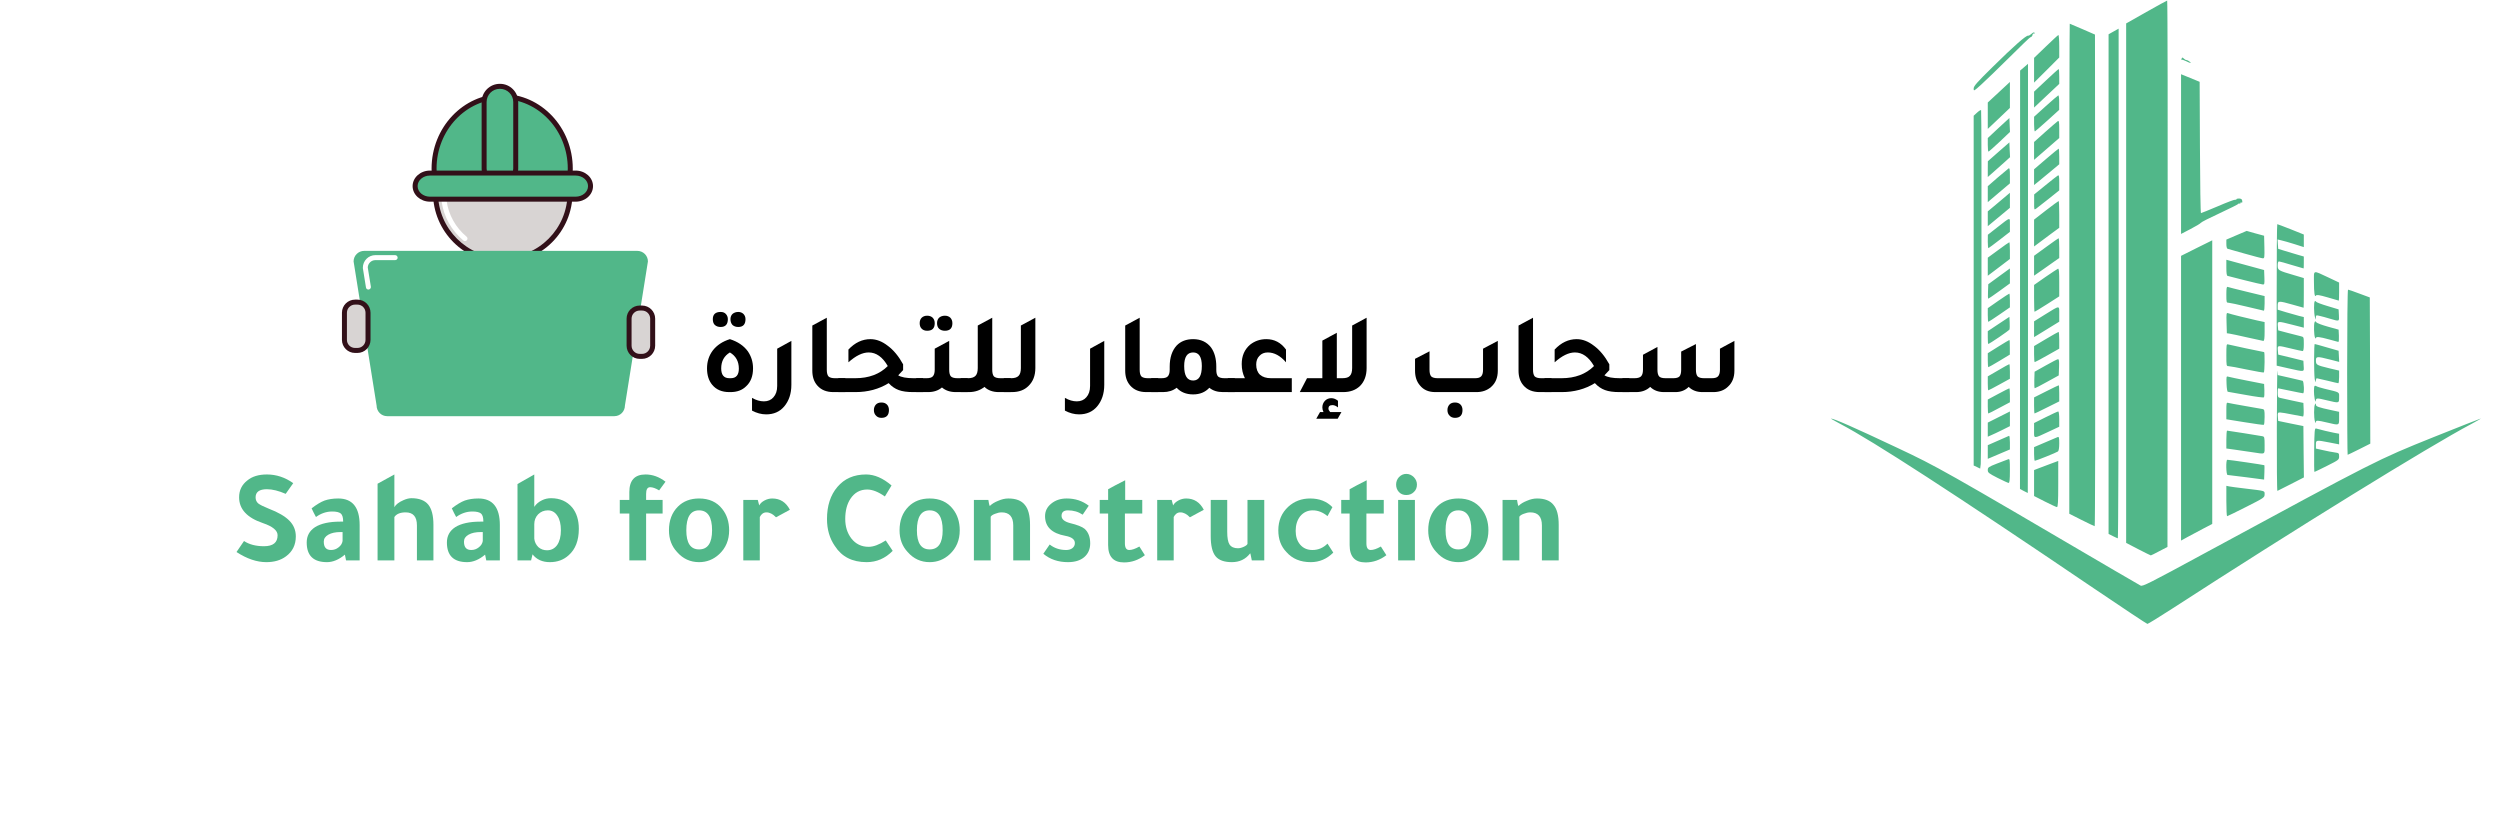<svg xmlns="http://www.w3.org/2000/svg" xmlns:xlink="http://www.w3.org/1999/xlink" width="180" viewBox="0 0 135 45" height="60" preserveAspectRatio="xMidYMid meet"><defs><filter x="0%" y="0%" width="100%" height="100%" id="21af6a3924"></filter><filter x="0%" y="0%" width="100%" height="100%" id="86307db629"></filter><g></g><clipPath id="d3d012c98e"><path d="M 98.852 0 L 134 0 L 134 33.75 L 98.852 33.75 Z M 98.852 0 " clip-rule="nonzero"></path></clipPath><clipPath id="878076e433"><path d="M 89 25.289 L 105 25.289 L 105 36.539 L 89 36.539 Z M 89 25.289 " clip-rule="nonzero"></path></clipPath><mask id="c288dfead6"><g filter="url(#21af6a3924)"><g filter="url(#86307db629)" transform="matrix(0.014, 0, 0, 0.013, 88.763, 25.29)"><image x="0" y="0" width="1176" height="844" preserveAspectRatio="xMidYMid meet"></image></g></g></mask><clipPath id="5da09a6a62"><path d="M 26 4.5 L 28 4.5 L 28 10 L 26 10 Z M 26 4.5 " clip-rule="nonzero"></path></clipPath><clipPath id="f50164b7f6"><path d="M 26 4.5 L 28 4.5 L 28 11 L 26 11 Z M 26 4.5 " clip-rule="nonzero"></path></clipPath><clipPath id="061b39e64e"><path d="M 19 13 L 35 13 L 35 22.5 L 19 22.5 Z M 19 13 " clip-rule="nonzero"></path></clipPath><clipPath id="5a9d7e8abf"><path d="M 33 16 L 35.715 16 L 35.715 20 L 33 20 Z M 33 16 " clip-rule="nonzero"></path></clipPath><clipPath id="2f7f0fd9c3"><path d="M 18.465 16 L 20 16 L 20 19 L 18.465 19 Z M 18.465 16 " clip-rule="nonzero"></path></clipPath><clipPath id="2ca7d5cc7c"><path d="M 18.465 16 L 21 16 L 21 20 L 18.465 20 Z M 18.465 16 " clip-rule="nonzero"></path></clipPath><clipPath id="b6be178690"><path d="M 1 0.559 L 4 0.559 L 4 6 L 1 6 Z M 1 0.559 " clip-rule="nonzero"></path></clipPath><clipPath id="f226db0d62"><rect x="0" width="58" y="0" height="8"></rect></clipPath><clipPath id="5aa874a38c"><path d="M 0.32 5 L 1 5 L 1 6 L 0.32 6 Z M 0.32 5 " clip-rule="nonzero"></path></clipPath><clipPath id="ca958f49d4"><path d="M 2 0.441 L 6 0.441 L 6 6 L 2 6 Z M 2 0.441 " clip-rule="nonzero"></path></clipPath><clipPath id="e655b4d6a5"><path d="M 10 0.441 L 14 0.441 L 14 6 L 10 6 Z M 10 0.441 " clip-rule="nonzero"></path></clipPath><clipPath id="6818754474"><path d="M 17 0.441 L 22 0.441 L 22 6 L 17 6 Z M 17 0.441 " clip-rule="nonzero"></path></clipPath><clipPath id="1ce4ed1abd"><path d="M 23 0.441 L 26 0.441 L 26 6 L 23 6 Z M 23 0.441 " clip-rule="nonzero"></path></clipPath><clipPath id="a857daa87a"><path d="M 34 0.441 L 39 0.441 L 39 6 L 34 6 Z M 34 0.441 " clip-rule="nonzero"></path></clipPath><clipPath id="8e889fe7ca"><path d="M 49 0.441 L 52 0.441 L 52 6 L 49 6 Z M 49 0.441 " clip-rule="nonzero"></path></clipPath><clipPath id="469277c119"><path d="M 62 0.441 L 65 0.441 L 65 6 L 62 6 Z M 62 0.441 " clip-rule="nonzero"></path></clipPath><clipPath id="1613c64f06"><path d="M 65 0.441 L 67 0.441 L 67 6 L 65 6 Z M 65 0.441 " clip-rule="nonzero"></path></clipPath><clipPath id="75c0586087"><path d="M 71 1 L 74.719 1 L 74.719 6 L 71 6 Z M 71 1 " clip-rule="nonzero"></path></clipPath><clipPath id="5ae675dc27"><rect x="0" width="75" y="0" height="9"></rect></clipPath></defs><rect x="-13.5" width="162" fill="#ffffff" y="-4.5" height="54" fill-opacity="1"></rect><rect x="-13.5" width="162" fill="#ffffff" y="-4.5" height="54" fill-opacity="1"></rect><g clip-path="url(#d3d012c98e)"><path fill="#51b789" d="M 113.047 31.758 C 105.492 26.637 101.16 23.828 99.375 22.891 C 99.078 22.73 98.848 22.602 98.867 22.602 C 99.02 22.598 100.09 23.066 102.473 24.191 C 104.637 25.211 104.891 25.355 114.215 30.824 C 114.902 31.227 115.52 31.586 115.59 31.621 C 115.699 31.68 116.027 31.516 119.066 29.867 C 128.395 24.816 128.363 24.832 131.402 23.609 C 132.785 23.055 133.934 22.602 133.957 22.602 C 133.984 22.602 133.758 22.73 133.461 22.891 C 131.184 24.094 123.934 28.57 117.293 32.871 C 116.594 33.324 115.992 33.691 115.961 33.691 C 115.926 33.691 114.617 32.82 113.047 31.758 M 115.465 29.656 L 114.812 29.316 L 114.812 1.266 L 115.902 0.648 C 116.5 0.309 117.008 0.031 117.027 0.031 C 117.051 0.031 117.062 6.668 117.055 14.781 L 117.043 29.535 L 116.605 29.762 C 116.367 29.891 116.16 29.992 116.145 29.992 C 116.129 29.992 115.824 29.84 115.465 29.656 M 117.777 21.504 L 117.777 13.816 L 118.617 13.395 L 119.461 12.977 L 119.461 28.293 L 118.957 28.555 C 118.684 28.699 118.305 28.898 118.117 29.004 L 117.777 29.191 L 117.777 21.504 M 114.094 28.949 L 113.863 28.832 L 113.863 1.852 L 114.133 1.699 L 114.406 1.547 L 114.406 15.309 C 114.406 22.879 114.387 29.07 114.363 29.07 C 114.344 29.066 114.219 29.012 114.094 28.949 M 112.406 28.078 L 111.742 27.742 L 111.742 14.512 C 111.742 7.234 111.754 1.281 111.766 1.281 C 111.777 1.281 112.09 1.414 112.457 1.574 L 113.129 1.867 L 113.141 15.145 C 113.148 22.445 113.137 28.418 113.113 28.414 C 113.094 28.414 112.773 28.262 112.406 28.078 M 120.223 27.055 L 120.223 26.234 L 120.371 26.266 C 120.453 26.281 120.84 26.336 121.227 26.379 C 122.355 26.516 122.289 26.492 122.289 26.695 C 122.285 26.867 122.27 26.879 121.297 27.371 C 120.75 27.648 120.285 27.875 120.262 27.875 C 120.242 27.875 120.223 27.508 120.223 27.055 M 110.422 27.082 L 109.84 26.785 L 109.84 25.383 L 110.125 25.273 C 110.281 25.215 110.574 25.105 110.777 25.027 L 111.145 24.891 L 111.145 26.137 C 111.145 27.102 111.129 27.387 111.074 27.383 C 111.039 27.383 110.746 27.246 110.422 27.082 M 109.281 26.512 L 109.078 26.402 L 109.082 15.109 L 109.086 3.812 L 109.301 3.629 L 109.512 3.445 L 109.512 15.035 C 109.512 21.41 109.508 26.625 109.5 26.621 C 109.492 26.621 109.395 26.57 109.281 26.512 M 122.949 23.16 C 122.953 21.312 122.969 19.902 122.98 20.027 L 123 20.254 L 123.637 20.398 C 123.984 20.477 124.301 20.551 124.34 20.562 C 124.414 20.586 124.441 21.242 124.367 21.238 C 124.344 21.238 124.039 21.18 123.688 21.105 C 123.336 21.031 123.035 20.969 123.023 20.969 C 123.008 20.969 122.996 21.078 122.996 21.211 C 122.996 21.422 123.012 21.461 123.117 21.484 C 123.184 21.5 123.496 21.57 123.809 21.637 L 124.383 21.758 L 124.398 22.125 C 124.406 22.328 124.391 22.492 124.363 22.492 C 124.336 22.492 124.074 22.441 123.781 22.383 C 123.492 22.324 123.195 22.273 123.121 22.273 C 123 22.273 122.988 22.293 123.004 22.504 L 123.023 22.73 L 123.703 22.871 L 124.383 23.008 L 124.395 24.395 L 124.41 25.781 L 123.715 26.137 C 123.336 26.328 123.004 26.496 122.98 26.508 C 122.957 26.516 122.945 25.012 122.949 23.16 M 107.867 25.805 C 107.387 25.559 107.34 25.523 107.34 25.383 C 107.34 25.238 107.371 25.215 107.84 25.031 C 108.117 24.922 108.387 24.816 108.441 24.801 C 108.527 24.766 108.535 24.816 108.535 25.422 C 108.535 25.914 108.516 26.082 108.465 26.078 C 108.43 26.078 108.16 25.953 107.867 25.805 M 121.309 25.773 C 120.785 25.707 120.328 25.648 120.289 25.648 C 120.207 25.645 120.191 24.828 120.273 24.828 C 120.387 24.828 122.254 25.102 122.273 25.121 C 122.285 25.133 122.285 25.312 122.277 25.52 L 122.262 25.898 L 121.309 25.773 M 124.965 24.301 C 124.977 23.281 124.992 23.121 125.062 23.137 C 125.402 23.23 125.73 23.309 126 23.363 L 126.312 23.422 L 126.312 23.996 L 125.809 23.898 C 125.07 23.754 125.059 23.754 125.059 24.008 L 125.059 24.223 L 125.445 24.309 C 125.656 24.359 125.938 24.414 126.07 24.43 C 126.301 24.461 126.312 24.473 126.312 24.648 C 126.312 24.824 126.297 24.836 125.66 25.156 C 125.301 25.336 124.996 25.484 124.98 25.484 C 124.965 25.484 124.957 24.949 124.965 24.301 M 106.754 25.219 L 106.578 25.137 L 106.578 6.25 L 106.766 6.078 C 106.867 5.984 106.965 5.926 106.98 5.953 C 107.02 6.016 107 24.738 106.961 25.055 L 106.93 25.305 L 106.754 25.219 M 109.84 24.516 L 109.84 24.145 L 110.434 23.891 C 110.762 23.746 111.07 23.617 111.113 23.602 C 111.184 23.574 111.199 23.629 111.199 23.945 C 111.199 24.188 111.172 24.348 111.129 24.379 C 111.055 24.438 109.945 24.883 109.879 24.883 C 109.859 24.883 109.84 24.719 109.84 24.516 M 107.34 24.406 L 107.34 24.039 L 107.891 23.797 C 108.195 23.66 108.465 23.543 108.488 23.535 C 108.516 23.523 108.535 23.688 108.535 23.895 L 108.535 24.27 L 108.113 24.449 C 107.883 24.547 107.613 24.66 107.516 24.703 L 107.34 24.777 L 107.34 24.406 M 126.746 20.098 C 126.746 17.633 126.766 15.641 126.793 15.641 C 126.82 15.641 127.094 15.734 127.402 15.852 L 127.969 16.062 L 127.984 20.012 L 127.996 23.957 L 127.398 24.258 C 127.07 24.422 126.789 24.559 126.773 24.559 C 126.758 24.559 126.746 22.551 126.746 20.098 M 121.637 24.422 C 121.383 24.383 120.961 24.32 120.699 24.285 L 120.223 24.219 L 120.223 23.738 C 120.223 23.469 120.242 23.254 120.262 23.254 C 120.309 23.254 121.988 23.52 122.164 23.555 C 122.281 23.578 122.289 23.609 122.289 24.043 C 122.289 24.57 122.355 24.531 121.637 24.422 M 109.84 23.242 L 109.84 22.844 L 110.465 22.531 C 110.809 22.359 111.113 22.219 111.145 22.219 C 111.176 22.219 111.199 22.395 111.199 22.633 L 111.199 23.043 L 110.641 23.305 C 109.777 23.707 109.84 23.711 109.84 23.242 M 107.34 23.199 L 107.34 22.82 L 108.535 22.219 L 108.535 23.012 L 108.113 23.223 C 107.883 23.336 107.613 23.465 107.516 23.504 L 107.34 23.582 L 107.34 23.199 M 121.215 22.801 L 120.223 22.641 L 120.223 22.184 C 120.223 21.77 120.23 21.727 120.316 21.754 C 120.371 21.77 120.781 21.844 121.227 21.922 C 121.676 21.996 122.098 22.07 122.164 22.086 C 122.281 22.109 122.289 22.141 122.289 22.516 C 122.289 22.738 122.27 22.93 122.246 22.941 C 122.227 22.953 121.762 22.891 121.215 22.801 M 125.66 22.816 C 125.129 22.691 125.062 22.688 125.055 22.805 C 125.051 22.867 125.035 22.855 125.008 22.762 C 124.945 22.57 124.945 21.934 125.008 21.84 C 125.051 21.77 125.059 21.77 125.059 21.852 C 125.059 21.949 125.184 21.996 125.891 22.148 L 126.312 22.238 L 126.312 22.582 C 126.312 22.984 126.332 22.977 125.66 22.816 M 107.34 21.953 L 107.34 21.574 L 107.902 21.273 C 108.215 21.105 108.484 20.969 108.504 20.969 C 108.52 20.969 108.535 21.137 108.535 21.344 L 108.535 21.723 L 107.969 22.023 C 107.66 22.191 107.391 22.328 107.371 22.328 C 107.352 22.328 107.34 22.16 107.34 21.953 M 109.84 21.895 L 109.84 21.461 L 110.492 21.133 C 110.848 20.953 111.156 20.805 111.172 20.805 C 111.188 20.805 111.199 21 111.199 21.238 L 111.199 21.676 L 110.547 22 C 110.188 22.18 109.883 22.328 109.867 22.328 C 109.852 22.328 109.84 22.133 109.84 21.895 M 124.992 21.539 C 124.941 21.266 124.941 20.891 124.988 20.844 C 125.008 20.824 125.051 20.828 125.082 20.852 C 125.117 20.879 125.312 20.941 125.523 20.992 C 126.387 21.199 126.312 21.156 126.312 21.461 C 126.312 21.781 126.32 21.777 125.668 21.621 C 125.102 21.484 125.074 21.484 125.051 21.637 C 125.035 21.723 125.02 21.695 124.992 21.539 M 121.281 21.328 C 120.773 21.234 120.332 21.156 120.305 21.156 C 120.273 21.16 120.242 20.973 120.234 20.734 C 120.219 20.328 120.223 20.309 120.324 20.34 C 120.387 20.359 120.844 20.457 121.348 20.555 L 122.262 20.734 L 122.277 21.078 C 122.285 21.266 122.273 21.438 122.25 21.457 C 122.227 21.48 121.789 21.422 121.281 21.328 M 107.34 20.703 L 107.34 20.324 L 107.906 19.996 C 108.215 19.812 108.484 19.664 108.504 19.664 C 108.52 19.664 108.535 19.84 108.535 20.059 L 108.535 20.453 L 107.965 20.766 C 107.652 20.938 107.387 21.078 107.367 21.078 C 107.352 21.078 107.34 20.91 107.34 20.703 M 109.852 20.523 L 109.867 20.074 L 110.465 19.738 C 110.793 19.551 111.094 19.398 111.133 19.395 C 111.188 19.395 111.199 19.5 111.188 19.832 L 111.172 20.273 L 110.547 20.617 C 110.203 20.809 109.902 20.965 109.879 20.965 C 109.855 20.969 109.844 20.766 109.852 20.523 M 124.992 20.453 C 124.949 20.102 124.953 18.574 124.996 18.578 C 125.016 18.578 125.316 18.66 125.66 18.762 L 126.285 18.941 L 126.316 19.543 L 125.812 19.414 C 125.109 19.234 125.059 19.238 125.059 19.473 C 125.059 19.703 125.094 19.719 125.781 19.887 L 126.312 20.012 L 126.312 20.355 C 126.312 20.543 126.293 20.695 126.27 20.695 C 126.246 20.695 125.984 20.633 125.688 20.559 C 125.387 20.488 125.125 20.426 125.105 20.426 C 125.086 20.426 125.059 20.492 125.047 20.574 C 125.035 20.684 125.02 20.648 124.992 20.453 M 121.336 19.957 C 120.859 19.855 120.41 19.773 120.344 19.773 C 120.227 19.773 120.223 19.758 120.223 19.172 C 120.223 18.621 120.23 18.57 120.316 18.598 C 120.418 18.629 122.215 19.012 122.262 19.012 C 122.305 19.012 122.293 20.09 122.246 20.113 C 122.227 20.129 121.816 20.055 121.336 19.957 M 123.578 19.891 L 122.941 19.746 L 122.941 15.926 C 122.941 13.824 122.953 12.105 122.973 12.105 C 122.988 12.105 123.32 12.23 123.707 12.383 L 124.406 12.664 L 124.406 13.344 L 123.906 13.184 C 123.629 13.098 123.309 13.004 123.195 12.98 L 122.988 12.93 L 123.004 13.184 L 123.023 13.438 L 123.402 13.555 C 123.613 13.621 123.922 13.715 124.094 13.762 L 124.406 13.852 L 124.406 14.176 C 124.406 14.352 124.402 14.496 124.395 14.496 C 124.387 14.496 124.098 14.41 123.754 14.309 C 123.414 14.203 123.102 14.117 123.062 14.117 C 123.02 14.117 122.996 14.195 122.996 14.336 C 122.996 14.594 123.02 14.609 123.879 14.859 L 124.406 15.016 L 124.406 15.816 C 124.406 16.258 124.402 16.617 124.395 16.617 C 124.387 16.617 124.125 16.543 123.809 16.453 C 123.035 16.234 122.996 16.234 122.996 16.508 L 122.996 16.723 L 123.441 16.859 C 123.691 16.934 124.008 17.023 124.148 17.059 L 124.406 17.121 L 124.406 17.695 L 123.797 17.539 C 122.973 17.328 122.984 17.328 123.004 17.609 L 123.023 17.84 L 123.566 17.984 C 123.863 18.059 124.176 18.141 124.258 18.16 C 124.402 18.195 124.406 18.207 124.406 18.578 C 124.406 18.844 124.387 18.957 124.34 18.957 C 124.301 18.957 124.02 18.895 123.711 18.82 C 122.965 18.641 122.984 18.637 123.004 18.914 L 123.023 19.148 L 123.703 19.312 L 124.383 19.48 L 124.398 19.762 C 124.418 20.098 124.469 20.09 123.578 19.891 M 107.34 19.449 L 107.34 19.074 L 107.91 18.715 C 108.223 18.52 108.492 18.359 108.508 18.359 C 108.523 18.359 108.535 18.535 108.531 18.754 L 108.531 19.148 L 107.969 19.488 C 107.66 19.672 107.391 19.828 107.371 19.828 C 107.352 19.828 107.34 19.656 107.34 19.449 M 109.84 19.121 L 109.84 18.688 L 110.484 18.305 C 110.84 18.094 111.145 17.922 111.164 17.922 C 111.184 17.922 111.199 18.125 111.199 18.375 L 111.199 18.828 L 110.555 19.191 C 110.203 19.391 109.898 19.555 109.875 19.555 C 109.855 19.555 109.84 19.359 109.84 19.121 M 107.34 18.23 L 107.34 17.883 L 107.922 17.496 L 108.508 17.109 L 108.523 17.414 C 108.531 17.582 108.527 17.75 108.516 17.789 C 108.492 17.848 107.43 18.574 107.363 18.574 C 107.352 18.574 107.34 18.422 107.34 18.23 M 125.766 18.328 C 125.242 18.184 125.062 18.164 125.059 18.262 C 125.055 18.301 125.031 18.281 125.008 18.223 C 124.953 18.094 124.938 17.535 124.984 17.41 C 125.016 17.332 125.027 17.332 125.082 17.402 C 125.113 17.449 125.398 17.555 125.711 17.641 L 126.285 17.801 L 126.301 18.133 C 126.309 18.316 126.297 18.465 126.273 18.465 C 126.25 18.461 126.023 18.402 125.766 18.328 M 121.344 18.219 C 120.902 18.117 120.473 18.027 120.395 18.016 L 120.25 17.996 L 120.234 17.438 C 120.219 16.938 120.227 16.879 120.309 16.91 C 120.426 16.957 121.344 17.184 121.867 17.301 L 122.289 17.391 L 122.289 17.902 C 122.289 18.277 122.27 18.41 122.219 18.41 C 122.184 18.406 121.789 18.32 121.344 18.219 M 109.84 17.777 L 109.84 17.352 L 110.43 16.984 C 111.258 16.473 111.199 16.477 111.199 16.961 L 111.199 17.371 L 110.723 17.664 C 110.461 17.824 110.156 18.012 110.043 18.082 L 109.84 18.203 L 109.84 17.777 M 107.34 17.008 L 107.34 16.641 L 107.906 16.246 C 108.219 16.031 108.484 15.855 108.504 15.855 C 108.52 15.855 108.535 16.023 108.535 16.227 L 108.535 16.598 L 107.969 16.988 C 107.656 17.203 107.387 17.379 107.371 17.379 C 107.352 17.379 107.34 17.215 107.34 17.008 M 125.82 17.211 C 125.629 17.152 125.375 17.082 125.266 17.059 C 125.07 17.012 125.059 17.016 125.055 17.152 C 125.047 17.297 125.047 17.297 125.008 17.133 C 124.945 16.898 124.941 16.305 125 16.266 C 125.027 16.25 125.059 16.262 125.07 16.293 C 125.082 16.324 125.359 16.43 125.688 16.527 L 126.285 16.707 L 126.301 17.016 C 126.32 17.371 126.336 17.363 125.82 17.211 M 109.84 16.109 L 109.84 15.387 L 110.449 14.961 C 110.785 14.73 111.094 14.527 111.129 14.512 C 111.184 14.492 111.199 14.66 111.199 15.246 L 111.199 16.004 L 110.547 16.422 C 110.191 16.648 109.883 16.836 109.867 16.836 C 109.852 16.836 109.84 16.512 109.84 16.109 M 121.336 16.562 C 120.859 16.445 120.41 16.352 120.344 16.348 C 120.227 16.348 120.223 16.324 120.223 15.906 C 120.223 15.578 120.238 15.473 120.289 15.492 C 120.328 15.508 120.793 15.625 121.324 15.754 L 122.289 15.988 L 122.289 16.387 C 122.289 16.602 122.27 16.781 122.246 16.777 C 122.227 16.773 121.816 16.68 121.336 16.562 M 125.695 16.059 C 125.234 15.926 125.098 15.906 125.062 15.961 C 124.992 16.078 124.953 15.82 124.953 15.215 C 124.953 14.559 124.867 14.582 125.742 14.988 L 126.312 15.258 L 126.312 15.746 C 126.312 16.016 126.305 16.234 126.297 16.234 C 126.289 16.23 126.02 16.152 125.695 16.059 M 107.352 15.738 L 107.367 15.348 L 107.949 14.922 L 108.535 14.496 L 108.535 15.305 L 107.969 15.715 C 107.656 15.941 107.387 16.129 107.367 16.129 C 107.348 16.129 107.34 15.953 107.352 15.738 M 121.227 15.137 C 120.75 15.016 120.328 14.906 120.289 14.898 C 120.242 14.887 120.223 14.75 120.223 14.453 L 120.223 14.027 L 122.262 14.582 L 122.277 14.977 C 122.289 15.324 122.281 15.367 122.195 15.363 C 122.141 15.359 121.707 15.258 121.227 15.137 M 107.34 14.402 L 107.34 13.914 L 107.906 13.5 C 108.215 13.27 108.484 13.082 108.504 13.082 C 108.52 13.082 108.535 13.285 108.535 13.535 L 108.535 13.984 L 108.141 14.285 C 107.922 14.449 107.656 14.652 107.543 14.738 L 107.34 14.891 L 107.34 14.402 M 109.84 14.348 L 109.84 13.812 L 110.488 13.34 C 110.844 13.078 111.148 12.867 111.168 12.867 C 111.184 12.867 111.199 13.105 111.199 13.398 L 111.199 13.934 L 110.969 14.094 C 110.84 14.184 110.535 14.398 110.289 14.574 L 109.84 14.887 L 109.84 14.348 M 121.227 13.699 C 120.75 13.562 120.328 13.441 120.289 13.434 C 120.25 13.422 120.223 13.32 120.223 13.176 L 120.223 12.938 L 120.77 12.703 L 121.32 12.469 L 121.789 12.602 L 122.262 12.73 L 122.277 13.344 C 122.289 13.898 122.281 13.953 122.195 13.949 C 122.141 13.949 121.707 13.836 121.227 13.699 M 107.34 13.047 L 107.344 12.676 L 107.867 12.266 C 108.594 11.699 108.535 11.711 108.535 12.148 L 108.535 12.52 L 107.977 12.953 C 107.672 13.188 107.402 13.391 107.379 13.398 C 107.355 13.41 107.34 13.25 107.34 13.047 M 109.84 12.586 L 109.84 11.859 L 110.488 11.355 C 110.848 11.078 111.152 10.855 111.168 10.855 C 111.184 10.855 111.199 11.18 111.199 11.578 L 111.199 12.301 L 110.727 12.648 C 110.469 12.844 110.16 13.07 110.047 13.156 L 109.84 13.309 L 109.84 12.586 M 117.777 8.32 L 117.777 4.008 L 118.277 4.211 L 118.781 4.418 L 118.797 7.961 C 118.805 9.91 118.828 11.508 118.852 11.508 C 118.875 11.508 119.285 11.34 119.766 11.137 C 120.242 10.93 120.664 10.773 120.699 10.785 C 120.738 10.797 120.766 10.789 120.766 10.762 C 120.766 10.734 120.832 10.719 120.914 10.719 C 121.027 10.727 121.07 10.758 121.082 10.852 C 121.094 10.93 121.078 10.961 121.043 10.938 C 121.012 10.918 120.984 10.93 120.984 10.961 C 120.984 10.996 120.961 11.008 120.934 10.992 C 120.906 10.977 120.875 10.984 120.867 11.012 C 120.855 11.035 120.406 11.262 119.867 11.512 C 119.332 11.758 118.871 11.992 118.848 12.031 C 118.824 12.07 118.574 12.219 118.289 12.367 L 117.777 12.633 L 117.777 8.32 M 107.34 11.816 L 107.34 11.414 L 107.762 11.062 C 107.992 10.867 108.262 10.641 108.359 10.559 L 108.535 10.41 L 108.535 11.223 L 107.34 12.215 L 107.34 11.816 M 109.844 10.926 L 109.844 10.5 L 110.445 10.012 C 110.777 9.742 111.082 9.5 111.125 9.477 C 111.184 9.441 111.199 9.516 111.199 9.859 L 111.199 10.281 L 110.617 10.746 C 110.297 11 109.992 11.238 109.938 11.277 C 109.844 11.344 109.84 11.324 109.844 10.926 M 107.34 10.488 L 107.34 10.055 L 107.867 9.594 C 108.16 9.344 108.43 9.117 108.465 9.094 C 108.52 9.062 108.535 9.152 108.535 9.477 L 108.535 9.902 L 108.086 10.281 C 107.84 10.492 107.574 10.719 107.488 10.789 L 107.34 10.918 L 107.34 10.488 M 109.84 9.566 L 109.84 9.141 L 110.492 8.582 C 110.848 8.277 111.152 8.027 111.168 8.027 C 111.184 8.027 111.199 8.215 111.199 8.449 L 111.199 8.871 L 110.777 9.223 C 110.547 9.418 110.242 9.668 110.098 9.785 L 109.84 9.992 L 109.84 9.566 M 107.34 9.133 L 107.344 8.707 L 107.926 8.195 L 108.508 7.688 L 108.523 8.09 L 108.543 8.488 L 108.254 8.75 C 108.094 8.895 107.824 9.137 107.652 9.285 L 107.34 9.559 L 107.34 9.133 M 109.84 8.148 L 109.84 7.668 L 110.445 7.125 C 110.781 6.828 111.086 6.566 111.125 6.539 C 111.184 6.508 111.199 6.59 111.199 6.977 L 111.199 7.453 L 110.727 7.863 C 110.469 8.086 110.164 8.352 110.047 8.453 L 109.84 8.633 L 109.84 8.148 M 107.34 7.82 L 107.34 7.453 L 107.922 6.91 L 108.508 6.371 L 108.523 6.75 L 108.539 7.125 L 107.98 7.656 C 107.672 7.945 107.402 8.184 107.379 8.188 C 107.355 8.188 107.34 8.023 107.34 7.82 M 109.84 6.707 L 109.84 6.305 L 110.465 5.738 C 110.812 5.426 111.117 5.164 111.145 5.152 C 111.176 5.141 111.199 5.301 111.195 5.535 L 111.195 5.934 L 110.566 6.504 C 110.219 6.816 109.914 7.082 109.887 7.094 C 109.859 7.102 109.84 6.93 109.84 6.707 M 107.34 6.25 L 107.34 5.535 L 108.535 4.426 L 108.535 5.828 L 108.195 6.152 C 108.008 6.332 107.738 6.586 107.598 6.719 L 107.34 6.961 L 107.34 6.25 M 109.84 5.379 L 109.84 4.949 L 110.488 4.34 C 110.844 4.004 111.148 3.73 111.168 3.73 C 111.184 3.73 111.199 3.91 111.199 4.129 L 111.199 4.531 L 110.52 5.168 L 109.84 5.809 L 109.84 5.379 M 106.578 4.781 C 106.578 4.648 106.746 4.457 107.625 3.594 C 108.742 2.492 109.418 1.898 109.52 1.926 C 109.555 1.934 109.637 1.887 109.703 1.824 C 109.785 1.75 109.84 1.73 109.863 1.77 C 109.887 1.801 109.871 1.82 109.832 1.812 C 109.793 1.805 109.762 1.828 109.762 1.863 C 109.758 1.934 109.688 2.016 109.633 2.016 C 109.609 2.02 109.105 2.504 108.508 3.098 C 107.91 3.691 107.23 4.348 107 4.555 C 106.586 4.93 106.578 4.934 106.578 4.781 M 109.84 3.793 L 109.84 3.125 L 110.473 2.516 C 110.82 2.184 111.125 1.898 111.152 1.891 C 111.176 1.879 111.199 2.148 111.199 2.488 L 111.199 3.105 L 110.52 3.785 L 109.84 4.461 L 109.84 3.793 M 118.035 3.297 C 117.926 3.242 117.82 3.211 117.805 3.23 C 117.785 3.25 117.785 3.223 117.805 3.172 C 117.836 3.09 117.852 3.09 117.922 3.16 C 117.965 3.203 118.031 3.242 118.066 3.242 C 118.102 3.242 118.176 3.277 118.234 3.324 C 118.379 3.434 118.281 3.422 118.035 3.297 Z M 118.035 3.297 " fill-opacity="1" fill-rule="nonzero"></path></g><g clip-path="url(#878076e433)"><g mask="url(#c288dfead6)"><g transform="matrix(0.014, 0, 0, 0.013, 88.763, 25.29)"><image x="0" y="0" width="1176" height="844" preserveAspectRatio="xMidYMid meet"></image></g></g></g><path fill="#d8d4d3" d="M 30.785 10.418 C 30.785 10.902 30.691 11.363 30.508 11.809 C 30.324 12.254 30.062 12.648 29.719 12.988 C 29.379 13.328 28.988 13.594 28.543 13.777 C 28.098 13.961 27.633 14.055 27.152 14.055 C 26.668 14.055 26.207 13.961 25.762 13.777 C 25.316 13.594 24.922 13.328 24.582 12.988 C 24.242 12.648 23.98 12.254 23.793 11.809 C 23.609 11.363 23.52 10.902 23.52 10.418 C 23.52 9.938 23.609 9.477 23.793 9.031 C 23.98 8.586 24.242 8.191 24.582 7.852 C 24.922 7.512 25.316 7.246 25.762 7.062 C 26.207 6.879 26.668 6.785 27.152 6.785 C 27.633 6.785 28.098 6.879 28.543 7.062 C 28.988 7.246 29.379 7.512 29.719 7.852 C 30.062 8.191 30.324 8.586 30.508 9.031 C 30.691 9.477 30.785 9.938 30.785 10.418 Z M 30.785 10.418 " fill-opacity="1" fill-rule="nonzero"></path><path fill="#321019" d="M 27.152 14.188 C 25.074 14.188 23.383 12.496 23.383 10.418 C 23.383 8.344 25.074 6.652 27.152 6.652 C 29.23 6.652 30.918 8.344 30.918 10.418 C 30.918 12.496 29.23 14.188 27.152 14.188 Z M 27.152 6.922 C 25.223 6.922 23.652 8.492 23.652 10.418 C 23.652 12.348 25.223 13.918 27.152 13.918 C 29.082 13.918 30.648 12.348 30.648 10.418 C 30.648 8.492 29.082 6.922 27.152 6.922 Z M 27.152 6.922 " fill-opacity="1" fill-rule="nonzero"></path><path fill="#ffffff" d="M 25.109 13.02 C 25.078 13.02 25.047 13.008 25.023 12.988 C 24.383 12.453 23.965 11.711 23.848 10.887 C 23.84 10.812 23.891 10.746 23.965 10.734 C 24.039 10.727 24.105 10.777 24.117 10.852 C 24.223 11.605 24.605 12.289 25.195 12.781 C 25.254 12.828 25.262 12.914 25.211 12.969 C 25.188 13 25.148 13.02 25.109 13.02 Z M 25.109 13.02 " fill-opacity="1" fill-rule="nonzero"></path><path fill="#51b789" d="M 23.695 10.164 L 23.695 9.918 L 30.711 9.918 C 30.766 9.656 30.793 9.387 30.793 9.105 C 30.793 6.953 29.148 5.211 27.117 5.211 C 25.086 5.211 23.438 6.953 23.438 9.105 C 23.438 9.473 23.488 9.828 23.578 10.164 Z M 23.695 10.164 " fill-opacity="1" fill-rule="nonzero"></path><path fill="#321019" d="M 23.695 10.301 L 23.578 10.301 C 23.516 10.301 23.465 10.258 23.449 10.199 C 23.352 9.844 23.305 9.477 23.305 9.105 C 23.305 6.883 25.016 5.074 27.117 5.074 C 29.219 5.074 30.93 6.883 30.93 9.105 C 30.93 9.387 30.898 9.668 30.844 9.945 C 30.832 10.008 30.777 10.055 30.711 10.055 L 23.828 10.055 L 23.828 10.164 C 23.828 10.238 23.77 10.301 23.695 10.301 Z M 27.117 5.344 C 25.164 5.344 23.574 7.031 23.574 9.105 C 23.574 9.34 23.594 9.57 23.633 9.797 C 23.652 9.789 23.672 9.785 23.695 9.785 L 30.602 9.785 C 30.641 9.559 30.66 9.332 30.66 9.105 C 30.66 7.031 29.07 5.344 27.117 5.344 Z M 27.117 5.344 " fill-opacity="1" fill-rule="nonzero"></path><g clip-path="url(#5da09a6a62)"><path fill="#51b789" d="M 27.848 9.098 C 27.848 9.562 27.469 9.941 27.004 9.941 L 26.988 9.941 C 26.52 9.941 26.141 9.562 26.141 9.098 L 26.141 5.508 C 26.141 5.039 26.52 4.664 26.988 4.664 L 27.004 4.664 C 27.469 4.664 27.848 5.039 27.848 5.508 Z M 27.848 9.098 " fill-opacity="1" fill-rule="nonzero"></path></g><g clip-path="url(#f50164b7f6)"><path fill="#321019" d="M 27.004 10.074 L 26.988 10.074 C 26.445 10.074 26.008 9.637 26.008 9.098 L 26.008 5.508 C 26.008 4.969 26.445 4.527 26.988 4.527 L 27.004 4.527 C 27.543 4.527 27.984 4.969 27.984 5.508 L 27.984 9.098 C 27.984 9.637 27.543 10.074 27.004 10.074 Z M 26.988 4.797 C 26.594 4.797 26.277 5.117 26.277 5.508 L 26.277 9.098 C 26.277 9.488 26.594 9.805 26.988 9.805 L 27.004 9.805 C 27.395 9.805 27.715 9.488 27.715 9.098 L 27.715 5.508 C 27.715 5.117 27.395 4.797 27.004 4.797 Z M 26.988 4.797 " fill-opacity="1" fill-rule="nonzero"></path></g><path fill="#51b789" d="M 31.887 10.051 C 31.887 10.441 31.527 10.758 31.082 10.758 L 23.219 10.758 C 22.777 10.758 22.414 10.441 22.414 10.051 C 22.414 9.66 22.777 9.344 23.219 9.344 L 31.082 9.344 C 31.527 9.344 31.887 9.66 31.887 10.051 Z M 31.887 10.051 " fill-opacity="1" fill-rule="nonzero"></path><path fill="#321019" d="M 31.082 10.891 L 23.219 10.891 C 22.703 10.891 22.281 10.516 22.281 10.051 C 22.281 9.586 22.703 9.211 23.219 9.211 L 31.082 9.211 C 31.602 9.211 32.023 9.586 32.023 10.051 C 32.023 10.516 31.602 10.891 31.082 10.891 Z M 23.219 9.48 C 22.852 9.48 22.551 9.734 22.551 10.051 C 22.551 10.367 22.852 10.621 23.219 10.621 L 31.082 10.621 C 31.453 10.621 31.754 10.367 31.754 10.051 C 31.754 9.734 31.453 9.48 31.082 9.48 Z M 23.219 9.48 " fill-opacity="1" fill-rule="nonzero"></path><g clip-path="url(#061b39e64e)"><path fill="#51b789" d="M 33.746 21.898 C 33.746 22.215 33.492 22.473 33.176 22.473 L 20.906 22.473 C 20.59 22.473 20.336 22.215 20.336 21.898 L 19.094 14.117 C 19.094 13.801 19.352 13.547 19.668 13.547 L 34.414 13.547 C 34.73 13.547 34.988 13.801 34.988 14.117 Z M 33.746 21.898 " fill-opacity="1" fill-rule="nonzero"></path></g><path fill="#ffffff" d="M 19.895 15.637 C 19.828 15.637 19.77 15.59 19.762 15.523 L 19.594 14.477 C 19.594 14.469 19.594 14.465 19.594 14.457 C 19.594 14.082 19.895 13.777 20.27 13.777 L 21.336 13.777 C 21.41 13.777 21.473 13.84 21.473 13.914 C 21.473 13.988 21.41 14.047 21.336 14.047 L 20.27 14.047 C 20.047 14.047 19.867 14.227 19.859 14.445 L 20.027 15.48 C 20.039 15.555 19.988 15.621 19.914 15.633 C 19.906 15.637 19.898 15.637 19.895 15.637 Z M 19.895 15.637 " fill-opacity="1" fill-rule="nonzero"></path><g clip-path="url(#5a9d7e8abf)"><path fill="#d8d4d3" d="M 35.242 18.668 C 35.242 18.984 34.988 19.242 34.672 19.242 L 34.543 19.242 C 34.227 19.242 33.969 18.984 33.969 18.668 L 33.969 17.207 C 33.969 16.891 34.227 16.633 34.543 16.633 L 34.672 16.633 C 34.988 16.633 35.242 16.891 35.242 17.207 Z M 35.242 18.668 " fill-opacity="1" fill-rule="nonzero"></path><path fill="#321019" d="M 34.672 19.379 L 34.543 19.379 C 34.152 19.379 33.836 19.059 33.836 18.668 L 33.836 17.207 C 33.836 16.816 34.152 16.5 34.543 16.5 L 34.672 16.5 C 35.059 16.5 35.379 16.816 35.379 17.207 L 35.379 18.668 C 35.379 19.059 35.059 19.379 34.672 19.379 Z M 34.543 16.77 C 34.301 16.77 34.105 16.965 34.105 17.207 L 34.105 18.668 C 34.105 18.91 34.301 19.109 34.543 19.109 L 34.672 19.109 C 34.91 19.109 35.109 18.91 35.109 18.668 L 35.109 17.207 C 35.109 16.965 34.91 16.77 34.672 16.77 Z M 34.543 16.77 " fill-opacity="1" fill-rule="nonzero"></path></g><g clip-path="url(#2f7f0fd9c3)"><path fill="#d8d4d3" d="M 19.871 18.352 C 19.871 18.668 19.617 18.926 19.301 18.926 L 19.172 18.926 C 18.855 18.926 18.602 18.668 18.602 18.352 L 18.602 16.887 C 18.602 16.57 18.855 16.316 19.172 16.316 L 19.301 16.316 C 19.617 16.316 19.871 16.57 19.871 16.887 Z M 19.871 18.352 " fill-opacity="1" fill-rule="nonzero"></path></g><g clip-path="url(#2ca7d5cc7c)"><path fill="#321019" d="M 19.301 19.059 L 19.172 19.059 C 18.781 19.059 18.465 18.742 18.465 18.352 L 18.465 16.887 C 18.465 16.496 18.781 16.18 19.172 16.18 L 19.301 16.18 C 19.691 16.18 20.008 16.496 20.008 16.887 L 20.008 18.352 C 20.008 18.742 19.691 19.059 19.301 19.059 Z M 19.172 16.449 C 18.93 16.449 18.734 16.645 18.734 16.887 L 18.734 18.352 C 18.734 18.594 18.93 18.789 19.172 18.789 L 19.301 18.789 C 19.543 18.789 19.738 18.594 19.738 18.352 L 19.738 16.887 C 19.738 16.645 19.543 16.449 19.301 16.449 Z M 19.172 16.449 " fill-opacity="1" fill-rule="nonzero"></path></g><g transform="matrix(1, 0, 0, 1, 37, 16)"><g clip-path="url(#f226db0d62)"><g clip-path="url(#b6be178690)"><g fill="#000000" fill-opacity="1"><g transform="translate(0.695, 5.173)"><g><path d="M 1.219 -3.516 C 1.094 -3.516 0.988 -3.551 0.906 -3.625 C 0.832 -3.695 0.797 -3.801 0.797 -3.938 C 0.797 -4.195 0.938 -4.328 1.219 -4.328 C 1.344 -4.328 1.438 -4.289 1.5 -4.219 C 1.57 -4.145 1.609 -4.051 1.609 -3.938 C 1.609 -3.656 1.477 -3.516 1.219 -3.516 Z M 2.172 -3.516 C 2.047 -3.516 1.941 -3.551 1.859 -3.625 C 1.785 -3.707 1.75 -3.812 1.75 -3.938 C 1.75 -4.051 1.785 -4.145 1.859 -4.219 C 1.941 -4.289 2.047 -4.328 2.172 -4.328 C 2.285 -4.328 2.379 -4.289 2.453 -4.219 C 2.523 -4.145 2.562 -4.051 2.562 -3.938 C 2.562 -3.656 2.43 -3.516 2.172 -3.516 Z M 1.688 0 C 1.289 0 0.984 -0.129 0.766 -0.391 C 0.578 -0.617 0.484 -0.914 0.484 -1.281 C 0.484 -1.645 0.586 -1.969 0.797 -2.25 C 1.016 -2.531 1.32 -2.734 1.719 -2.859 C 2.145 -2.723 2.469 -2.504 2.688 -2.203 C 2.875 -1.93 2.969 -1.625 2.969 -1.281 C 2.969 -0.863 2.844 -0.539 2.594 -0.312 C 2.383 -0.102 2.102 0 1.75 0 Z M 1.688 -0.75 L 1.766 -0.75 C 2.055 -0.75 2.203 -0.922 2.203 -1.266 C 2.203 -1.66 2.039 -1.953 1.719 -2.141 C 1.406 -1.953 1.25 -1.664 1.25 -1.281 C 1.25 -0.926 1.395 -0.75 1.688 -0.75 Z M 1.688 -0.75 "></path></g></g></g></g><g fill="#000000" fill-opacity="1"><g transform="translate(4.062, 5.173)"><g><path d="M 1.672 -0.391 C 1.672 0.086 1.539 0.477 1.281 0.781 C 1.039 1.062 0.719 1.203 0.312 1.203 C 0.051 1.203 -0.203 1.133 -0.453 1 L -0.453 0.312 C -0.234 0.438 -0.02 0.5 0.188 0.5 C 0.406 0.5 0.578 0.426 0.703 0.281 C 0.836 0.133 0.906 -0.066 0.906 -0.328 L 0.906 -2.344 L 1.672 -2.766 Z M 1.672 -0.391 "></path></g></g></g><g fill="#000000" fill-opacity="1"><g transform="translate(6.303, 5.173)"><g><path d="M 1.703 0 C 1.328 0 1.035 -0.117 0.828 -0.359 C 0.648 -0.566 0.562 -0.832 0.562 -1.156 L 0.562 -3.594 L 1.344 -4.016 L 1.344 -1.203 C 1.344 -1.035 1.375 -0.914 1.438 -0.844 C 1.508 -0.781 1.625 -0.75 1.781 -0.75 L 2.344 -0.75 L 2.344 0 Z M 1.703 0 "></path></g></g></g><g fill="#000000" fill-opacity="1"><g transform="translate(8.456, 5.173)"><g><path d="M 3.875 -0.75 L 4.391 -0.75 L 4.391 0 L 3.859 0 C 3.535 0 3.273 -0.035 3.078 -0.109 C 2.879 -0.18 2.695 -0.305 2.531 -0.484 C 2.008 -0.16 1.41 0 0.734 0 L -0.188 0 L -0.188 -0.75 L 0.734 -0.75 C 1.461 -0.75 2.047 -0.969 2.484 -1.406 C 2.203 -1.895 1.859 -2.141 1.453 -2.141 C 1.117 -2.141 0.754 -1.961 0.359 -1.609 L 0.359 -2.297 C 0.711 -2.672 1.109 -2.859 1.547 -2.859 C 1.867 -2.859 2.18 -2.738 2.484 -2.5 C 2.797 -2.27 3.07 -1.938 3.312 -1.5 L 3.312 -1.188 C 3.238 -1.102 3.148 -1.008 3.047 -0.906 C 3.211 -0.801 3.488 -0.75 3.875 -0.75 Z M 2.141 0.562 C 2.266 0.562 2.363 0.598 2.438 0.672 C 2.508 0.742 2.547 0.844 2.547 0.969 C 2.547 1.25 2.41 1.391 2.141 1.391 C 2.016 1.391 1.914 1.348 1.844 1.266 C 1.77 1.191 1.734 1.094 1.734 0.969 C 1.734 0.852 1.77 0.754 1.844 0.672 C 1.914 0.598 2.016 0.562 2.141 0.562 Z M 2.141 0.562 "></path></g></g></g><g fill="#000000" fill-opacity="1"><g transform="translate(12.663, 5.173)"><g><path d="M 0.406 -3.312 C 0.281 -3.312 0.18 -3.348 0.109 -3.422 C 0.035 -3.492 0 -3.594 0 -3.719 C 0 -3.844 0.035 -3.941 0.109 -4.016 C 0.18 -4.086 0.281 -4.125 0.406 -4.125 C 0.531 -4.125 0.629 -4.086 0.703 -4.016 C 0.773 -3.941 0.812 -3.844 0.812 -3.719 C 0.812 -3.445 0.676 -3.312 0.406 -3.312 Z M 1.359 -3.312 C 1.234 -3.312 1.129 -3.348 1.047 -3.422 C 0.973 -3.492 0.938 -3.594 0.938 -3.719 C 0.938 -3.844 0.973 -3.941 1.047 -4.016 C 1.129 -4.086 1.234 -4.125 1.359 -4.125 C 1.484 -4.125 1.582 -4.086 1.656 -4.016 C 1.727 -3.941 1.766 -3.844 1.766 -3.719 C 1.766 -3.445 1.629 -3.312 1.359 -3.312 Z M 2.031 -0.75 L 2.594 -0.75 L 2.594 0 L 1.953 0 C 1.648 0 1.398 -0.082 1.203 -0.25 C 1.004 -0.082 0.754 0 0.453 0 L -0.188 0 L -0.188 -0.75 L 0.375 -0.75 C 0.531 -0.75 0.641 -0.781 0.703 -0.844 C 0.773 -0.914 0.812 -1.035 0.812 -1.203 L 0.812 -2.344 L 1.594 -2.766 L 1.594 -1.203 C 1.594 -1.035 1.625 -0.914 1.688 -0.844 C 1.758 -0.781 1.875 -0.75 2.031 -0.75 Z M 2.031 -0.75 "></path></g></g></g><g fill="#000000" fill-opacity="1"><g transform="translate(15.065, 5.173)"><g><path d="M 1.953 -0.75 L 2.516 -0.75 L 2.516 0 L 1.875 0 C 1.551 0 1.289 -0.094 1.094 -0.281 C 0.863 -0.094 0.582 0 0.25 0 L -0.188 0 L -0.188 -0.75 L 0.203 -0.75 C 0.391 -0.75 0.523 -0.789 0.609 -0.875 C 0.691 -0.957 0.734 -1.098 0.734 -1.297 L 0.734 -3.594 L 1.516 -4.016 L 1.516 -2.75 L 1.516 -2.766 L 1.516 -1.203 C 1.516 -1.035 1.547 -0.914 1.609 -0.844 C 1.68 -0.781 1.797 -0.75 1.953 -0.75 Z M 1.953 -0.75 "></path></g></g></g><g fill="#000000" fill-opacity="1"><g transform="translate(17.393, 5.173)"><g><path d="M -0.188 0 L -0.188 -0.75 L 0.203 -0.75 C 0.391 -0.75 0.523 -0.789 0.609 -0.875 C 0.691 -0.957 0.734 -1.098 0.734 -1.297 L 0.734 -3.594 L 1.516 -4.016 L 1.516 -1.297 C 1.516 -0.891 1.391 -0.566 1.141 -0.328 C 0.922 -0.109 0.625 0 0.25 0 Z M -0.188 0 "></path></g></g></g><g fill="#000000" fill-opacity="1"><g transform="translate(19.465, 5.173)"><g></g></g></g><g fill="#000000" fill-opacity="1"><g transform="translate(20.958, 5.173)"><g><path d="M 1.672 -0.391 C 1.672 0.086 1.539 0.477 1.281 0.781 C 1.039 1.062 0.719 1.203 0.312 1.203 C 0.051 1.203 -0.203 1.133 -0.453 1 L -0.453 0.312 C -0.234 0.438 -0.02 0.5 0.188 0.5 C 0.406 0.5 0.578 0.426 0.703 0.281 C 0.836 0.133 0.906 -0.066 0.906 -0.328 L 0.906 -2.344 L 1.672 -2.766 Z M 1.672 -0.391 "></path></g></g></g><g fill="#000000" fill-opacity="1"><g transform="translate(23.199, 5.173)"><g><path d="M 1.703 0 C 1.328 0 1.035 -0.117 0.828 -0.359 C 0.648 -0.566 0.562 -0.832 0.562 -1.156 L 0.562 -3.594 L 1.344 -4.016 L 1.344 -1.203 C 1.344 -1.035 1.375 -0.914 1.438 -0.844 C 1.508 -0.781 1.625 -0.75 1.781 -0.75 L 2.344 -0.75 L 2.344 0 Z M 1.703 0 "></path></g></g></g><g fill="#000000" fill-opacity="1"><g transform="translate(25.352, 5.173)"><g><path d="M 3.766 -0.75 L 4.328 -0.75 L 4.328 0 L 3.688 0 C 3.383 0 3.141 -0.078 2.953 -0.234 C 2.734 0.004 2.441 0.125 2.078 0.125 C 1.703 0.125 1.406 0.004 1.188 -0.234 C 0.988 -0.078 0.742 0 0.453 0 L -0.188 0 L -0.188 -0.75 L 0.375 -0.75 C 0.531 -0.75 0.641 -0.781 0.703 -0.844 C 0.773 -0.914 0.812 -1.035 0.812 -1.203 L 0.812 -1.375 C 0.812 -1.863 0.938 -2.242 1.188 -2.516 C 1.406 -2.742 1.703 -2.859 2.078 -2.859 C 2.492 -2.859 2.816 -2.707 3.047 -2.406 C 3.234 -2.145 3.328 -1.801 3.328 -1.375 L 3.328 -1.203 C 3.328 -1.035 3.359 -0.914 3.422 -0.844 C 3.492 -0.781 3.609 -0.75 3.766 -0.75 Z M 2.078 -0.625 C 2.391 -0.625 2.547 -0.883 2.547 -1.406 C 2.547 -1.895 2.391 -2.141 2.078 -2.141 C 1.754 -2.141 1.594 -1.895 1.594 -1.406 C 1.594 -0.883 1.754 -0.625 2.078 -0.625 Z M 2.078 -0.625 "></path></g></g></g><g fill="#000000" fill-opacity="1"><g transform="translate(29.491, 5.173)"><g><path d="M 3.266 -0.75 L 3.266 0 L -0.188 0 L -0.188 -0.75 L 0.734 -0.75 C 0.617 -0.977 0.562 -1.234 0.562 -1.516 C 0.562 -1.953 0.711 -2.301 1.016 -2.562 C 1.266 -2.758 1.555 -2.859 1.891 -2.859 C 2.328 -2.859 2.68 -2.672 2.953 -2.297 L 2.953 -1.609 C 2.648 -1.961 2.32 -2.141 1.969 -2.141 C 1.781 -2.141 1.629 -2.078 1.516 -1.953 C 1.398 -1.836 1.344 -1.68 1.344 -1.484 C 1.344 -1.254 1.41 -1.07 1.547 -0.938 C 1.691 -0.812 1.891 -0.75 2.141 -0.75 Z M 3.266 -0.75 "></path></g></g></g><g fill="#000000" fill-opacity="1"><g transform="translate(33.063, 5.173)"><g><path d="M 2.953 -3.594 L 3.734 -4.016 L 3.734 -1.297 C 3.734 -0.891 3.613 -0.566 3.375 -0.328 C 3.145 -0.109 2.844 0 2.469 0 L 0.125 0 L 0.516 -0.75 L 1.344 -0.75 L 1.344 -2.781 L 2.125 -3.203 L 2.125 -0.75 L 2.422 -0.75 C 2.617 -0.75 2.754 -0.789 2.828 -0.875 C 2.91 -0.957 2.953 -1.098 2.953 -1.297 Z M 2.188 0.828 C 2.082 0.742 1.984 0.703 1.891 0.703 C 1.742 0.703 1.672 0.766 1.672 0.891 C 1.672 0.941 1.703 1.004 1.766 1.078 L 2.375 1.078 L 2.172 1.438 L 1.016 1.438 L 1.219 1.078 L 1.406 1.078 C 1.363 0.992 1.344 0.91 1.344 0.828 C 1.344 0.691 1.391 0.57 1.484 0.469 C 1.578 0.375 1.691 0.328 1.828 0.328 C 1.953 0.328 2.07 0.375 2.188 0.469 Z M 2.188 0.828 "></path></g></g></g><g fill="#000000" fill-opacity="1"><g transform="translate(37.357, 5.173)"><g></g></g></g><g fill="#000000" fill-opacity="1"><g transform="translate(38.85, 5.173)"><g><path d="M 1.656 0 C 1.301 0 1.023 -0.117 0.828 -0.359 C 0.648 -0.566 0.562 -0.832 0.562 -1.156 L 0.562 -1.797 L 1.344 -2.203 L 1.344 -1.203 C 1.344 -1.035 1.375 -0.914 1.438 -0.844 C 1.508 -0.781 1.625 -0.75 1.781 -0.75 L 3.812 -0.75 C 3.969 -0.75 4.078 -0.785 4.141 -0.859 C 4.203 -0.93 4.234 -1.047 4.234 -1.203 L 4.234 -2.344 L 5.031 -2.766 L 5.031 -1.156 C 5.031 -0.781 4.91 -0.488 4.672 -0.281 C 4.461 -0.094 4.195 0 3.875 0 Z M 2.719 1.391 C 2.594 1.391 2.492 1.348 2.422 1.266 C 2.348 1.191 2.312 1.094 2.312 0.969 C 2.312 0.852 2.348 0.754 2.422 0.672 C 2.492 0.598 2.594 0.562 2.719 0.562 C 2.844 0.562 2.941 0.598 3.016 0.672 C 3.086 0.742 3.125 0.844 3.125 0.969 C 3.125 1.25 2.988 1.391 2.719 1.391 Z M 2.719 1.391 "></path></g></g></g><g fill="#000000" fill-opacity="1"><g transform="translate(44.439, 5.173)"><g><path d="M 1.703 0 C 1.328 0 1.035 -0.117 0.828 -0.359 C 0.648 -0.566 0.562 -0.832 0.562 -1.156 L 0.562 -3.594 L 1.344 -4.016 L 1.344 -1.203 C 1.344 -1.035 1.375 -0.914 1.438 -0.844 C 1.508 -0.781 1.625 -0.75 1.781 -0.75 L 2.344 -0.75 L 2.344 0 Z M 1.703 0 "></path></g></g></g><g fill="#000000" fill-opacity="1"><g transform="translate(46.592, 5.173)"><g><path d="M 3.875 -0.75 L 4.391 -0.75 L 4.391 0 L 3.859 0 C 3.535 0 3.273 -0.035 3.078 -0.109 C 2.879 -0.18 2.695 -0.305 2.531 -0.484 C 2.008 -0.16 1.41 0 0.734 0 L -0.188 0 L -0.188 -0.75 L 0.734 -0.75 C 1.461 -0.75 2.047 -0.969 2.484 -1.406 C 2.203 -1.895 1.859 -2.141 1.453 -2.141 C 1.117 -2.141 0.754 -1.961 0.359 -1.609 L 0.359 -2.297 C 0.711 -2.672 1.109 -2.859 1.547 -2.859 C 1.867 -2.859 2.18 -2.738 2.484 -2.5 C 2.797 -2.27 3.07 -1.938 3.312 -1.5 L 3.312 -1.188 C 3.238 -1.102 3.148 -1.008 3.047 -0.906 C 3.211 -0.801 3.488 -0.75 3.875 -0.75 Z M 3.875 -0.75 "></path></g></g></g><g fill="#000000" fill-opacity="1"><g transform="translate(50.799, 5.173)"><g><path d="M -0.188 0 L -0.188 -0.75 L 0.469 -0.75 C 0.625 -0.75 0.738 -0.781 0.812 -0.844 C 0.883 -0.914 0.922 -1.035 0.922 -1.203 L 0.922 -2.016 L 1.703 -2.438 L 1.703 -1.203 C 1.703 -1.035 1.734 -0.914 1.797 -0.844 C 1.859 -0.781 1.973 -0.75 2.141 -0.75 L 2.562 -0.75 C 2.719 -0.75 2.828 -0.781 2.891 -0.844 C 2.953 -0.914 2.984 -1.035 2.984 -1.203 L 2.984 -2.188 L 3.781 -2.594 L 3.781 -1.203 C 3.781 -1.035 3.812 -0.914 3.875 -0.844 C 3.945 -0.781 4.062 -0.75 4.219 -0.75 L 4.641 -0.75 C 4.797 -0.75 4.906 -0.781 4.969 -0.844 C 5.039 -0.914 5.078 -1.035 5.078 -1.203 L 5.078 -2.344 L 5.859 -2.766 L 5.859 -1.156 C 5.859 -0.789 5.742 -0.504 5.516 -0.297 C 5.328 -0.109 5.07 -0.008 4.75 0 L 4.141 0 C 3.828 0 3.578 -0.094 3.391 -0.281 C 3.203 -0.094 2.961 0 2.672 0 L 2.062 0 C 1.75 0 1.5 -0.094 1.312 -0.281 C 1.113 -0.094 0.859 0 0.547 0 Z M -0.188 0 "></path></g></g></g></g></g><g transform="matrix(1, 0, 0, 1, 10, 25)"><g clip-path="url(#5ae675dc27)"><g clip-path="url(#5aa874a38c)"><g fill="#51b789" fill-opacity="1"><g transform="translate(0.716, 5.262)"><g></g></g></g></g><g clip-path="url(#ca958f49d4)"><g fill="#51b789" fill-opacity="1"><g transform="translate(2.443, 5.262)"><g><path d="M 3.391 -4.172 C 3.305 -4.047 3.172 -3.852 2.984 -3.594 C 2.609 -3.758 2.27 -3.844 1.969 -3.844 C 1.562 -3.844 1.359 -3.695 1.359 -3.406 C 1.359 -3.27 1.406 -3.16 1.5 -3.078 C 1.594 -3.004 1.781 -2.91 2.062 -2.797 C 2.582 -2.598 2.957 -2.379 3.188 -2.141 C 3.414 -1.91 3.531 -1.629 3.531 -1.297 C 3.531 -0.836 3.352 -0.477 3 -0.219 C 2.719 -0.008 2.363 0.094 1.938 0.094 C 1.426 0.094 0.891 -0.086 0.328 -0.453 L 0.734 -1.047 C 1.016 -0.859 1.375 -0.766 1.812 -0.766 C 2.301 -0.766 2.547 -0.961 2.547 -1.359 C 2.547 -1.617 2.281 -1.836 1.75 -2.016 C 0.895 -2.305 0.469 -2.77 0.469 -3.406 C 0.469 -3.781 0.613 -4.082 0.906 -4.312 C 1.164 -4.531 1.52 -4.641 1.969 -4.641 C 2.477 -4.641 2.953 -4.484 3.391 -4.172 Z M 3.391 -4.172 "></path></g></g></g></g><g fill="#51b789" fill-opacity="1"><g transform="translate(6.296, 5.262)"><g><path d="M 3.125 0 L 2.391 0 L 2.328 -0.312 C 2.004 -0.039 1.68 0.094 1.359 0.094 C 0.629 0.094 0.266 -0.258 0.266 -0.969 C 0.266 -1.32 0.414 -1.598 0.719 -1.797 C 1.031 -1.992 1.484 -2.094 2.078 -2.094 L 2.234 -2.094 L 2.234 -2.109 C 2.234 -2.316 2.191 -2.457 2.109 -2.531 C 2.023 -2.602 1.867 -2.641 1.641 -2.641 C 1.328 -2.641 1.035 -2.539 0.766 -2.344 C 0.68 -2.5 0.602 -2.656 0.531 -2.812 C 0.801 -3.02 1.035 -3.16 1.234 -3.234 C 1.441 -3.305 1.688 -3.344 1.969 -3.344 C 2.738 -3.344 3.125 -2.863 3.125 -1.906 Z M 2.203 -1.531 L 2.094 -1.531 C 1.82 -1.531 1.602 -1.484 1.438 -1.391 C 1.27 -1.297 1.188 -1.172 1.188 -1.016 C 1.188 -0.711 1.316 -0.562 1.578 -0.562 C 1.734 -0.562 1.867 -0.609 1.984 -0.703 C 2.109 -0.797 2.18 -0.91 2.203 -1.047 Z M 2.203 -1.531 "></path></g></g></g><g clip-path="url(#e655b4d6a5)"><g fill="#51b789" fill-opacity="1"><g transform="translate(9.905, 5.262)"><g><path d="M 0.484 -4.141 L 1.391 -4.641 L 1.391 -2.875 C 1.473 -3.02 1.633 -3.145 1.875 -3.25 C 2.031 -3.32 2.176 -3.359 2.312 -3.359 C 2.727 -3.359 3.031 -3.242 3.219 -3.016 C 3.406 -2.785 3.5 -2.422 3.5 -1.922 L 3.5 0 L 2.609 0 L 2.609 -1.891 C 2.609 -2.359 2.406 -2.594 2 -2.594 C 1.707 -2.594 1.504 -2.508 1.391 -2.344 L 1.391 0 L 0.484 0 Z M 0.484 -4.141 "></path></g></g></g></g><g fill="#51b789" fill-opacity="1"><g transform="translate(13.867, 5.262)"><g><path d="M 3.125 0 L 2.391 0 L 2.328 -0.312 C 2.004 -0.039 1.68 0.094 1.359 0.094 C 0.629 0.094 0.266 -0.258 0.266 -0.969 C 0.266 -1.32 0.414 -1.598 0.719 -1.797 C 1.031 -1.992 1.484 -2.094 2.078 -2.094 L 2.234 -2.094 L 2.234 -2.109 C 2.234 -2.316 2.191 -2.457 2.109 -2.531 C 2.023 -2.602 1.867 -2.641 1.641 -2.641 C 1.328 -2.641 1.035 -2.539 0.766 -2.344 C 0.68 -2.5 0.602 -2.656 0.531 -2.812 C 0.801 -3.02 1.035 -3.16 1.234 -3.234 C 1.441 -3.305 1.688 -3.344 1.969 -3.344 C 2.738 -3.344 3.125 -2.863 3.125 -1.906 Z M 2.203 -1.531 L 2.094 -1.531 C 1.82 -1.531 1.602 -1.484 1.438 -1.391 C 1.27 -1.297 1.188 -1.172 1.188 -1.016 C 1.188 -0.711 1.316 -0.562 1.578 -0.562 C 1.734 -0.562 1.867 -0.609 1.984 -0.703 C 2.109 -0.797 2.18 -0.91 2.203 -1.047 Z M 2.203 -1.531 "></path></g></g></g><g clip-path="url(#6818754474)"><g fill="#51b789" fill-opacity="1"><g transform="translate(17.476, 5.262)"><g><path d="M 1.203 0 L 0.469 0 L 0.469 -4.125 L 1.375 -4.641 L 1.375 -2.891 C 1.477 -3.047 1.617 -3.164 1.797 -3.25 C 1.941 -3.32 2.102 -3.359 2.281 -3.359 C 2.758 -3.359 3.141 -3.191 3.422 -2.859 C 3.66 -2.566 3.781 -2.18 3.781 -1.703 C 3.781 -1.078 3.598 -0.602 3.234 -0.281 C 2.961 -0.031 2.625 0.094 2.219 0.094 C 1.812 0.094 1.5 -0.047 1.281 -0.328 Z M 1.375 -1.953 L 1.375 -1.172 C 1.395 -0.992 1.469 -0.844 1.594 -0.719 C 1.727 -0.602 1.883 -0.547 2.062 -0.547 C 2.289 -0.547 2.473 -0.641 2.609 -0.828 C 2.742 -1.023 2.812 -1.289 2.812 -1.625 C 2.812 -1.957 2.75 -2.219 2.625 -2.406 C 2.5 -2.602 2.328 -2.703 2.109 -2.703 C 1.898 -2.703 1.723 -2.629 1.578 -2.484 C 1.441 -2.336 1.375 -2.16 1.375 -1.953 Z M 1.375 -1.953 "></path></g></g></g></g><g fill="#51b789" fill-opacity="1"><g transform="translate(21.509, 5.262)"><g></g></g></g><g clip-path="url(#1ce4ed1abd)"><g fill="#51b789" fill-opacity="1"><g transform="translate(23.234, 5.262)"><g><path d="M 0.234 -2.531 L 0.234 -3.266 L 0.75 -3.266 L 0.75 -3.688 C 0.75 -4.32 1.039 -4.641 1.625 -4.641 C 2.008 -4.641 2.367 -4.508 2.703 -4.25 L 2.359 -3.781 C 2.172 -3.895 2.008 -3.953 1.875 -3.953 C 1.727 -3.953 1.656 -3.832 1.656 -3.594 L 1.656 -3.266 L 2.547 -3.266 L 2.547 -2.531 L 1.656 -2.531 L 1.656 0 L 0.75 0 L 0.75 -2.531 Z M 0.234 -2.531 "></path></g></g></g></g><g fill="#51b789" fill-opacity="1"><g transform="translate(25.858, 5.262)"><g><path d="M 1.891 -3.344 C 2.43 -3.344 2.848 -3.156 3.141 -2.781 C 3.391 -2.469 3.516 -2.082 3.516 -1.625 C 3.516 -1.094 3.332 -0.66 2.969 -0.328 C 2.664 -0.047 2.305 0.094 1.891 0.094 C 1.422 0.094 1.023 -0.086 0.703 -0.453 C 0.41 -0.766 0.266 -1.156 0.266 -1.625 C 0.266 -2.156 0.426 -2.582 0.75 -2.906 C 1.039 -3.195 1.422 -3.344 1.891 -3.344 Z M 1.891 -0.594 C 2.359 -0.594 2.594 -0.938 2.594 -1.625 C 2.594 -2.344 2.359 -2.703 1.891 -2.703 C 1.43 -2.703 1.203 -2.344 1.203 -1.625 C 1.203 -0.938 1.43 -0.594 1.891 -0.594 Z M 1.891 -0.594 "></path></g></g></g><g fill="#51b789" fill-opacity="1"><g transform="translate(29.654, 5.262)"><g><path d="M 1.266 -3.266 L 1.344 -2.969 C 1.395 -3.07 1.488 -3.16 1.625 -3.234 C 1.758 -3.305 1.898 -3.344 2.047 -3.344 C 2.473 -3.344 2.789 -3.141 3 -2.734 L 2.25 -2.328 C 2.082 -2.504 1.91 -2.594 1.734 -2.594 C 1.578 -2.594 1.457 -2.508 1.375 -2.344 L 1.375 0 L 0.484 0 L 0.484 -3.266 Z M 1.266 -3.266 "></path></g></g></g><g fill="#51b789" fill-opacity="1"><g transform="translate(32.652, 5.262)"><g></g></g></g><g clip-path="url(#a857daa87a)"><g fill="#51b789" fill-opacity="1"><g transform="translate(34.377, 5.262)"><g><path d="M 3.828 -0.516 C 3.43 -0.109 2.961 0.094 2.422 0.094 C 1.648 0.094 1.078 -0.195 0.703 -0.781 C 0.422 -1.188 0.281 -1.672 0.281 -2.234 C 0.281 -2.953 0.469 -3.531 0.844 -3.969 C 1.219 -4.414 1.734 -4.641 2.391 -4.641 C 2.848 -4.641 3.305 -4.441 3.766 -4.047 L 3.406 -3.453 C 3.051 -3.703 2.734 -3.828 2.453 -3.828 C 2.066 -3.828 1.766 -3.66 1.547 -3.328 C 1.359 -3.047 1.266 -2.68 1.266 -2.234 C 1.266 -1.828 1.375 -1.477 1.594 -1.188 C 1.832 -0.883 2.145 -0.734 2.531 -0.734 C 2.789 -0.734 3.098 -0.848 3.453 -1.078 Z M 3.828 -0.516 "></path></g></g></g></g><g fill="#51b789" fill-opacity="1"><g transform="translate(38.31, 5.262)"><g><path d="M 1.891 -3.344 C 2.43 -3.344 2.848 -3.156 3.141 -2.781 C 3.391 -2.469 3.516 -2.082 3.516 -1.625 C 3.516 -1.094 3.332 -0.66 2.969 -0.328 C 2.664 -0.047 2.305 0.094 1.891 0.094 C 1.422 0.094 1.023 -0.086 0.703 -0.453 C 0.41 -0.766 0.266 -1.156 0.266 -1.625 C 0.266 -2.156 0.426 -2.582 0.75 -2.906 C 1.039 -3.195 1.422 -3.344 1.891 -3.344 Z M 1.891 -0.594 C 2.359 -0.594 2.594 -0.938 2.594 -1.625 C 2.594 -2.344 2.359 -2.703 1.891 -2.703 C 1.43 -2.703 1.203 -2.344 1.203 -1.625 C 1.203 -0.938 1.43 -0.594 1.891 -0.594 Z M 1.891 -0.594 "></path></g></g></g><g fill="#51b789" fill-opacity="1"><g transform="translate(42.106, 5.262)"><g><path d="M 1.359 -2.953 C 1.461 -3.055 1.609 -3.145 1.797 -3.219 C 1.984 -3.301 2.164 -3.344 2.344 -3.344 C 2.758 -3.344 3.055 -3.227 3.234 -3 C 3.422 -2.781 3.516 -2.422 3.516 -1.922 L 3.516 0 L 2.609 0 L 2.609 -1.891 C 2.609 -2.359 2.398 -2.594 1.984 -2.594 C 1.867 -2.594 1.75 -2.566 1.625 -2.516 C 1.508 -2.473 1.43 -2.422 1.391 -2.359 L 1.391 0 L 0.484 0 L 0.484 -3.266 L 1.266 -3.266 C 1.285 -3.141 1.305 -3.035 1.328 -2.953 Z M 1.359 -2.953 "></path></g></g></g><g fill="#51b789" fill-opacity="1"><g transform="translate(46.074, 5.262)"><g><path d="M 2.391 -2.469 C 2.16 -2.625 1.895 -2.703 1.594 -2.703 C 1.363 -2.703 1.25 -2.602 1.25 -2.406 C 1.25 -2.227 1.398 -2.098 1.703 -2.016 C 2.098 -1.922 2.363 -1.816 2.5 -1.703 C 2.695 -1.523 2.797 -1.266 2.797 -0.922 C 2.797 -0.609 2.688 -0.359 2.469 -0.172 C 2.258 0.004 1.969 0.094 1.594 0.094 C 1.07 0.094 0.629 -0.055 0.266 -0.359 L 0.609 -0.859 C 0.859 -0.66 1.156 -0.562 1.5 -0.562 C 1.633 -0.562 1.742 -0.594 1.828 -0.656 C 1.922 -0.727 1.969 -0.82 1.969 -0.938 C 1.969 -1.133 1.797 -1.266 1.453 -1.328 C 0.723 -1.461 0.359 -1.816 0.359 -2.391 C 0.359 -2.66 0.469 -2.883 0.688 -3.062 C 0.914 -3.25 1.195 -3.344 1.531 -3.344 C 1.988 -3.344 2.383 -3.211 2.719 -2.953 Z M 2.391 -2.469 "></path></g></g></g><g clip-path="url(#8e889fe7ca)"><g fill="#51b789" fill-opacity="1"><g transform="translate(49.151, 5.262)"><g><path d="M 2.531 -2.531 L 1.594 -2.531 L 1.594 -0.922 C 1.594 -0.68 1.672 -0.562 1.828 -0.562 C 1.973 -0.562 2.156 -0.625 2.375 -0.75 L 2.672 -0.281 C 2.328 -0.02 1.953 0.109 1.547 0.109 C 0.973 0.109 0.688 -0.203 0.688 -0.828 L 0.688 -2.531 L 0.234 -2.531 L 0.234 -3.266 L 0.688 -3.266 L 0.688 -3.844 C 0.926 -3.977 1.234 -4.141 1.609 -4.328 L 1.609 -3.266 L 2.531 -3.266 Z M 2.531 -2.531 "></path></g></g></g></g><g fill="#51b789" fill-opacity="1"><g transform="translate(52.005, 5.262)"><g><path d="M 1.266 -3.266 L 1.344 -2.969 C 1.395 -3.07 1.488 -3.16 1.625 -3.234 C 1.758 -3.305 1.898 -3.344 2.047 -3.344 C 2.473 -3.344 2.789 -3.141 3 -2.734 L 2.25 -2.328 C 2.082 -2.504 1.91 -2.594 1.734 -2.594 C 1.578 -2.594 1.457 -2.508 1.375 -2.344 L 1.375 0 L 0.484 0 L 0.484 -3.266 Z M 1.266 -3.266 "></path></g></g></g><g fill="#51b789" fill-opacity="1"><g transform="translate(54.895, 5.262)"><g><path d="M 2.609 -0.375 C 2.367 -0.062 2.039 0.094 1.625 0.094 C 1.219 0.094 0.926 -0.008 0.75 -0.219 C 0.57 -0.438 0.484 -0.801 0.484 -1.312 L 0.484 -3.266 L 1.375 -3.266 L 1.375 -1.547 C 1.375 -1.223 1.414 -0.992 1.5 -0.859 C 1.594 -0.723 1.742 -0.656 1.953 -0.656 C 2.047 -0.656 2.148 -0.68 2.266 -0.734 C 2.379 -0.785 2.445 -0.836 2.469 -0.891 L 2.469 -3.266 L 3.375 -3.266 L 3.375 0 L 2.703 0 L 2.625 -0.375 Z M 2.609 -0.375 "></path></g></g></g><g fill="#51b789" fill-opacity="1"><g transform="translate(58.763, 5.262)"><g><path d="M 3.234 -0.422 C 2.891 -0.078 2.484 0.094 2.016 0.094 C 1.461 0.094 1.023 -0.086 0.703 -0.453 C 0.41 -0.754 0.266 -1.145 0.266 -1.625 C 0.266 -2.145 0.445 -2.57 0.812 -2.906 C 1.133 -3.195 1.523 -3.344 1.984 -3.344 C 2.484 -3.344 2.883 -3.188 3.188 -2.875 L 2.922 -2.391 C 2.672 -2.598 2.406 -2.703 2.125 -2.703 C 1.852 -2.703 1.629 -2.598 1.453 -2.391 C 1.285 -2.18 1.203 -1.914 1.203 -1.594 C 1.203 -1.289 1.285 -1.039 1.453 -0.844 C 1.617 -0.656 1.836 -0.562 2.109 -0.562 C 2.422 -0.562 2.691 -0.676 2.922 -0.906 Z M 3.234 -0.422 "></path></g></g></g><g clip-path="url(#469277c119)"><g fill="#51b789" fill-opacity="1"><g transform="translate(62.192, 5.262)"><g><path d="M 2.531 -2.531 L 1.594 -2.531 L 1.594 -0.922 C 1.594 -0.68 1.672 -0.562 1.828 -0.562 C 1.973 -0.562 2.156 -0.625 2.375 -0.75 L 2.672 -0.281 C 2.328 -0.02 1.953 0.109 1.547 0.109 C 0.973 0.109 0.688 -0.203 0.688 -0.828 L 0.688 -2.531 L 0.234 -2.531 L 0.234 -3.266 L 0.688 -3.266 L 0.688 -3.844 C 0.926 -3.977 1.234 -4.141 1.609 -4.328 L 1.609 -3.266 L 2.531 -3.266 Z M 2.531 -2.531 "></path></g></g></g></g><g clip-path="url(#1613c64f06)"><g fill="#51b789" fill-opacity="1"><g transform="translate(65.046, 5.262)"><g><path d="M 1.359 -3.266 L 1.359 0 L 0.453 0 L 0.453 -3.266 Z M 0.344 -4.094 C 0.344 -4.25 0.395 -4.383 0.5 -4.5 C 0.613 -4.613 0.742 -4.672 0.891 -4.672 C 1.047 -4.672 1.18 -4.613 1.297 -4.5 C 1.41 -4.383 1.469 -4.25 1.469 -4.094 C 1.469 -3.926 1.41 -3.789 1.297 -3.688 C 1.191 -3.582 1.055 -3.531 0.891 -3.531 C 0.734 -3.531 0.602 -3.582 0.5 -3.688 C 0.395 -3.801 0.344 -3.938 0.344 -4.094 Z M 0.344 -4.094 "></path></g></g></g></g><g fill="#51b789" fill-opacity="1"><g transform="translate(66.858, 5.262)"><g><path d="M 1.891 -3.344 C 2.43 -3.344 2.848 -3.156 3.141 -2.781 C 3.391 -2.469 3.516 -2.082 3.516 -1.625 C 3.516 -1.094 3.332 -0.66 2.969 -0.328 C 2.664 -0.047 2.305 0.094 1.891 0.094 C 1.422 0.094 1.023 -0.086 0.703 -0.453 C 0.41 -0.766 0.266 -1.156 0.266 -1.625 C 0.266 -2.156 0.426 -2.582 0.75 -2.906 C 1.039 -3.195 1.422 -3.344 1.891 -3.344 Z M 1.891 -0.594 C 2.359 -0.594 2.594 -0.938 2.594 -1.625 C 2.594 -2.344 2.359 -2.703 1.891 -2.703 C 1.43 -2.703 1.203 -2.344 1.203 -1.625 C 1.203 -0.938 1.43 -0.594 1.891 -0.594 Z M 1.891 -0.594 "></path></g></g></g><g clip-path="url(#75c0586087)"><g fill="#51b789" fill-opacity="1"><g transform="translate(70.654, 5.262)"><g><path d="M 1.359 -2.953 C 1.461 -3.055 1.609 -3.145 1.797 -3.219 C 1.984 -3.301 2.164 -3.344 2.344 -3.344 C 2.758 -3.344 3.055 -3.227 3.234 -3 C 3.422 -2.781 3.516 -2.422 3.516 -1.922 L 3.516 0 L 2.609 0 L 2.609 -1.891 C 2.609 -2.359 2.398 -2.594 1.984 -2.594 C 1.867 -2.594 1.75 -2.566 1.625 -2.516 C 1.508 -2.473 1.43 -2.422 1.391 -2.359 L 1.391 0 L 0.484 0 L 0.484 -3.266 L 1.266 -3.266 C 1.285 -3.141 1.305 -3.035 1.328 -2.953 Z M 1.359 -2.953 "></path></g></g></g></g></g></g></svg>